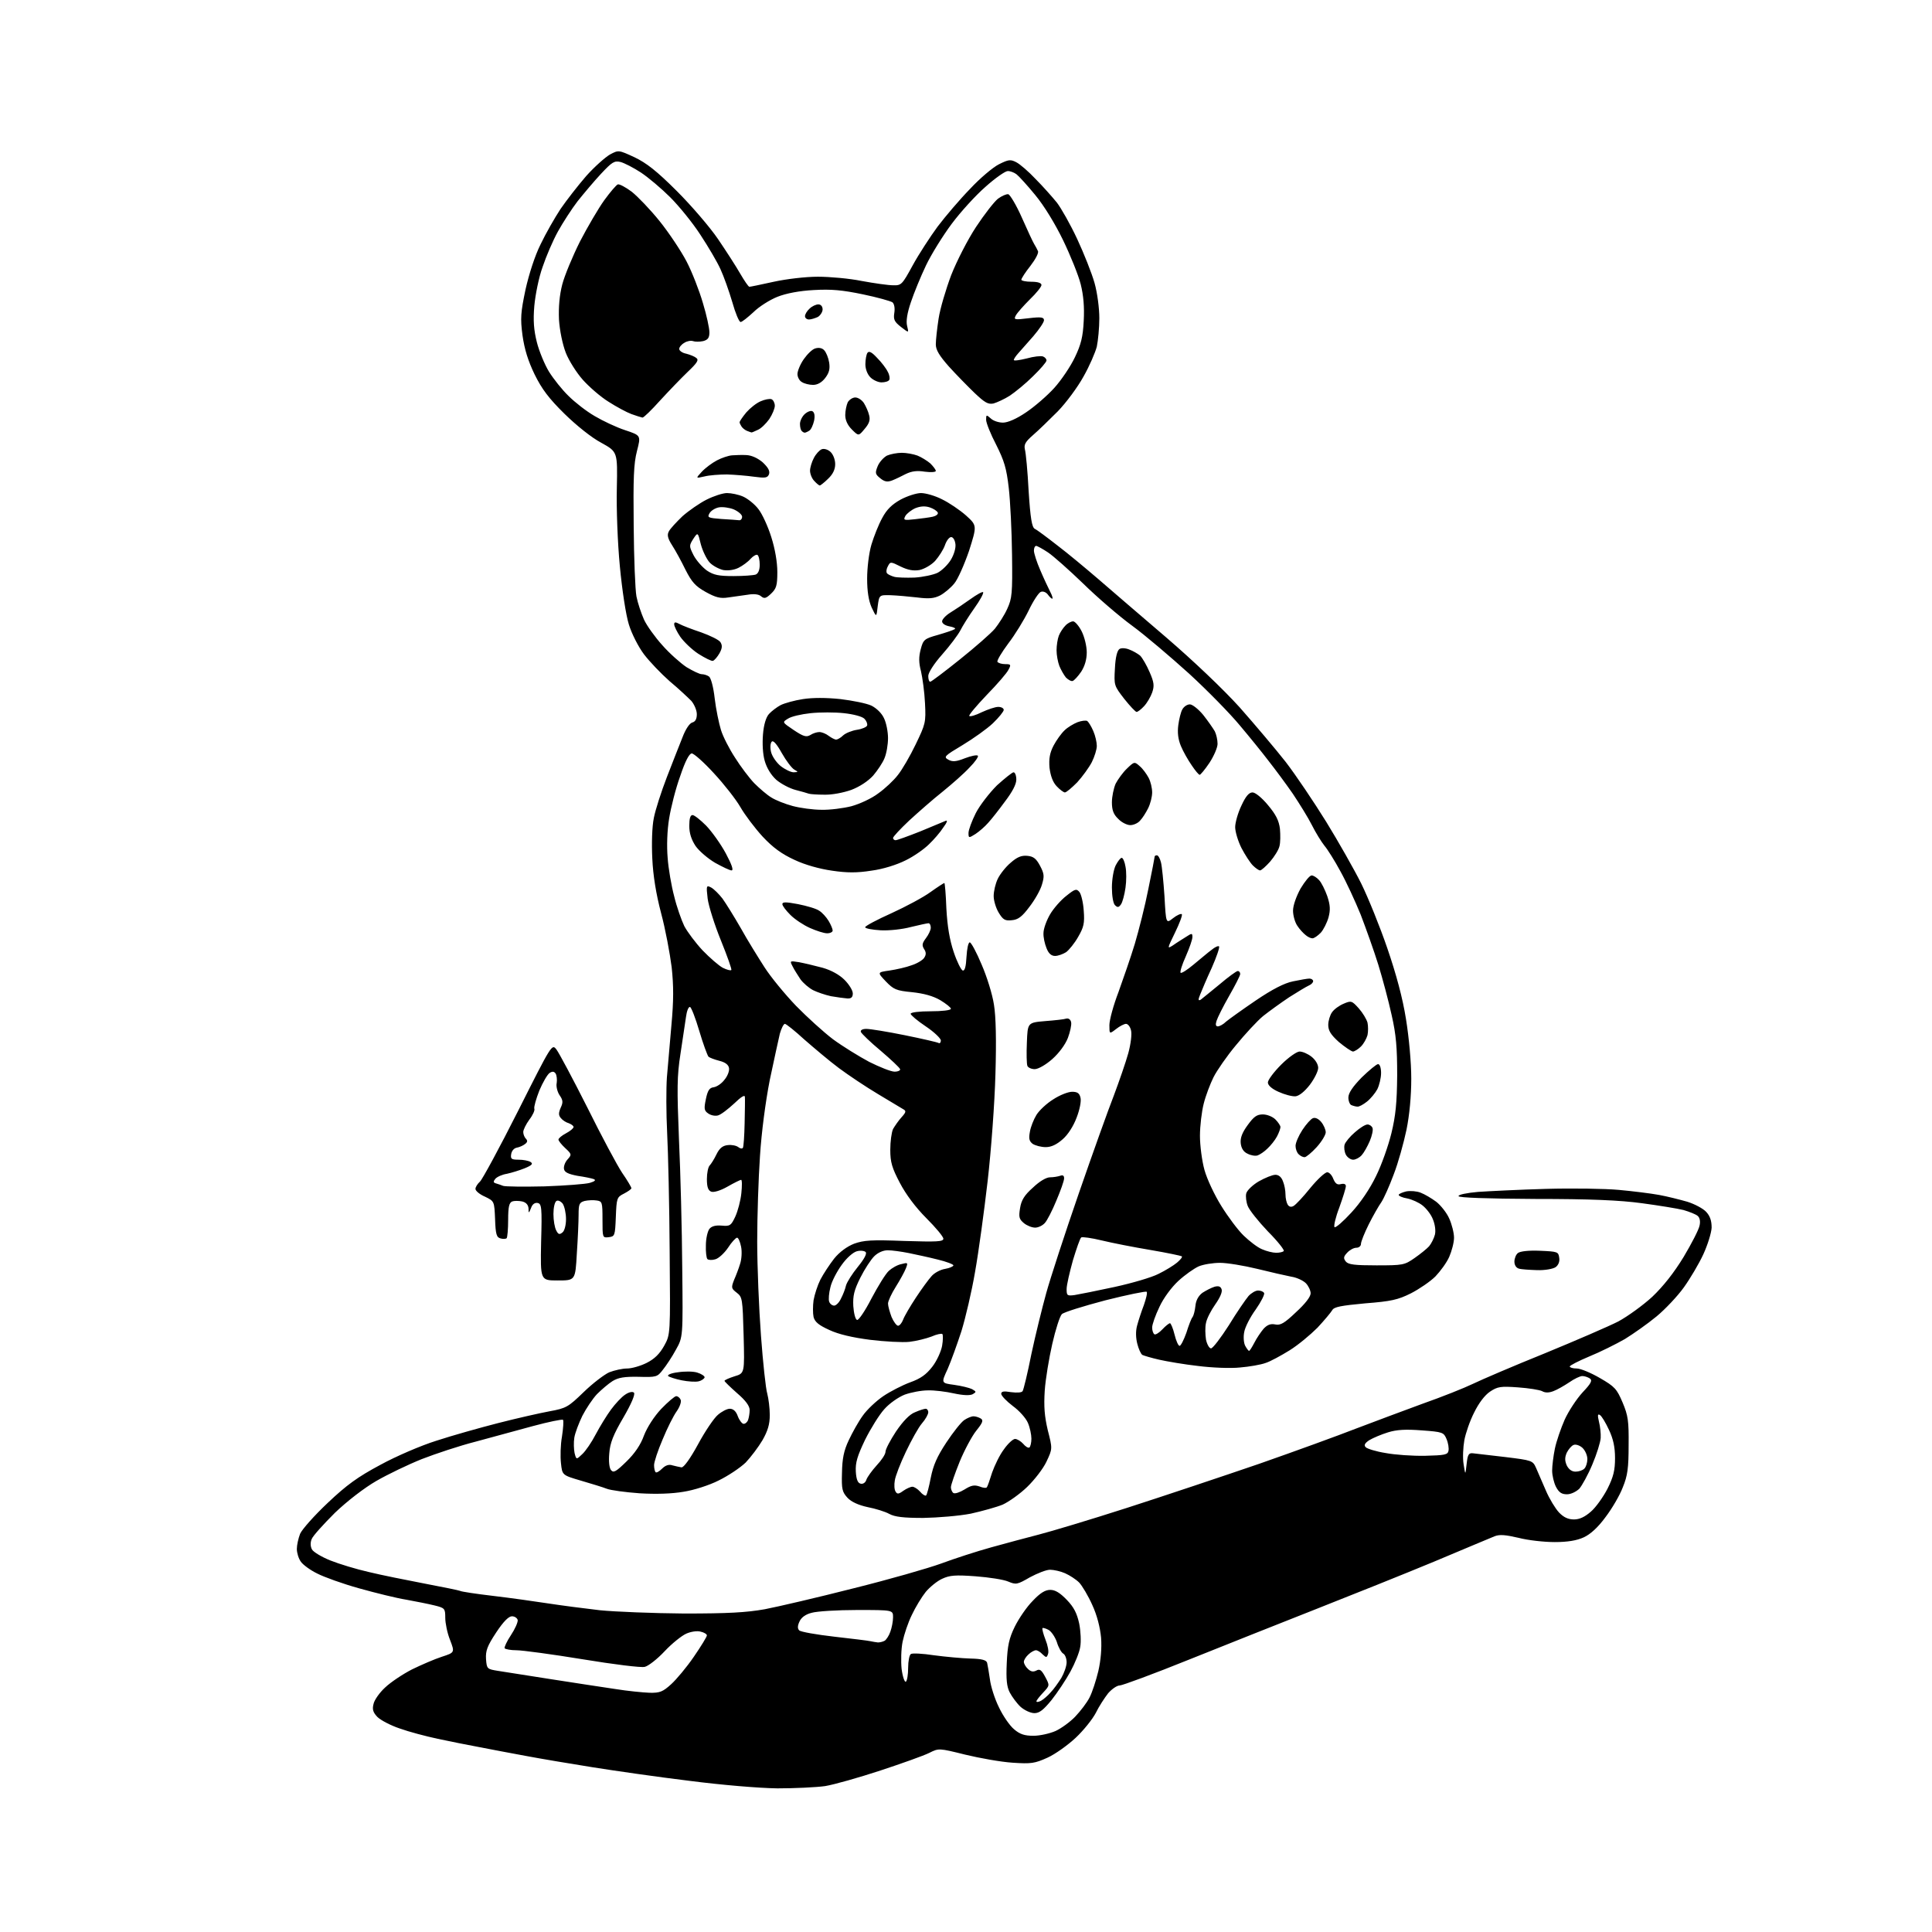 <?xml version="1.0" encoding="UTF-8" standalone="no"?>
<svg 
  version="1.1" 
  xmlns="http://www.w3.org/2000/svg" 
  xmlns:xlink="http://www.w3.org/1999/xlink" 
  xmlns:svg="http://www.w3.org/2000/svg"
  xmlns:rdf="http://www.w3.org/1999/02/22-rdf-syntax-ns#"
  xmlns:cc="http://creativecommons.org/ns#"
  xmlns:dc="http://purl.org/dc/elements/1.1/"
  viewBox="0 0 768 768"
  width="768"
  height="768"
>
<style>svg {background-color: white; }</style>"
<path stroke="none" fill="black" fill-rule="evenodd" d="M309.0,710.9C301.7,710.8 287.2,709.6 274.0,707.9C261.6,706.4 244.3,703.9 235.5,702.5C226.7,701.1 214.8,699.1 209.0,698.0C203.2,696.9 194.9,695.4 190.5,694.5C186.1,693.7 178.7,692.2 174.0,691.2C169.3,690.2 162.5,688.4 158.9,687.1C155.3,685.9 151.3,683.8 150.0,682.5C148.3,680.7 147.9,679.5 148.5,677.3C148.8,675.8 150.9,672.8 153.1,670.8C155.3,668.7 160.1,665.5 163.8,663.6C167.5,661.8 172.8,659.5 175.6,658.6C180.8,656.9 180.8,656.9 178.9,651.9C177.8,649.2 177.0,645.2 177.0,643.1C177.0,639.4 176.8,639.2 172.8,638.2C170.4,637.6 165.3,636.6 161.5,635.9C157.7,635.3 149.2,633.2 142.8,631.4C136.3,629.6 128.8,626.9 126.1,625.5C123.4,624.2 120.4,622.0 119.6,620.8C118.7,619.6 118.0,617.3 118.0,615.7C118.0,614.2 118.6,611.5 119.3,609.7C120.1,607.9 125.0,602.4 130.3,597.4C137.8,590.3 142.2,587.1 151.2,582.3C157.4,578.9 167.4,574.6 173.5,572.7C179.6,570.7 190.6,567.6 198.0,565.7C205.4,563.8 214.7,561.7 218.5,561.0C225.1,559.8 225.9,559.3 232.0,553.4C235.6,549.9 240.2,546.4 242.2,545.5C244.3,544.7 247.4,544.0 249.3,544.0C251.1,544.0 254.6,543.0 257.0,541.8C260.2,540.2 262.2,538.2 264.0,535.0C266.5,530.5 266.5,530.5 266.2,497.5C266.1,479.4 265.6,458.1 265.2,450.3C264.8,442.5 264.8,432.6 265.1,428.3C265.5,424.0 266.3,414.6 266.9,407.5C267.8,397.7 267.8,392.0 267.0,384.5C266.3,379.0 264.5,369.3 262.8,363.0C260.8,355.4 259.6,348.0 259.3,341.3C259.0,335.3 259.2,328.6 259.9,325.2C260.5,322.0 262.9,314.6 265.1,308.9C267.3,303.2 270.1,296.1 271.3,293.1C272.5,289.9 274.1,287.5 275.2,287.2C276.4,286.9 277.0,285.8 277.0,283.9C277.0,282.4 276.0,280.0 274.8,278.6C273.5,277.3 269.7,273.7 266.2,270.8C262.8,267.8 258.2,263.0 256.0,260.1C253.8,257.2 251.1,251.9 250.0,248.3C248.8,244.5 247.3,234.6 246.4,225.1C245.5,215.7 245.0,202.2 245.2,194.0C245.5,179.6 245.5,179.6 239.0,176.0C235.2,174.0 229.2,169.2 224.4,164.5C218.2,158.4 215.4,154.7 212.5,148.8C209.9,143.4 208.5,138.9 207.7,133.3C206.8,126.5 207.0,124.2 208.9,115.1C210.3,108.9 212.6,101.7 214.9,97.1C216.9,92.9 220.5,86.6 222.8,83.1C225.2,79.6 229.8,73.7 233.0,70.0C236.3,66.3 240.6,62.5 242.5,61.4C245.9,59.6 245.9,59.6 252.2,62.5C257.0,64.8 261.1,68.0 269.1,76.0C274.9,81.8 282.2,90.3 285.4,95.0C288.6,99.7 292.6,105.9 294.2,108.7C295.9,111.6 297.5,114.0 297.9,114.0C298.3,114.0 302.6,113.1 307.6,112.0C312.6,110.9 320.3,110.0 325.1,110.0C329.9,110.0 337.7,110.7 342.6,111.7C347.5,112.6 353.1,113.4 355.0,113.4C358.3,113.5 358.6,113.2 362.8,105.5C365.2,101.1 369.7,94.2 372.7,90.1C375.8,86.0 381.6,79.2 385.6,75.1C389.5,70.9 394.7,66.5 397.1,65.3C400.9,63.4 401.7,63.3 404.0,64.5C405.4,65.2 408.9,68.2 411.7,71.2C414.6,74.1 418.3,78.3 420.1,80.5C421.8,82.7 425.5,89.2 428.2,95.0C430.9,100.8 434.0,108.6 435.1,112.5C436.2,116.4 437.0,122.5 437.0,126.5C437.0,130.3 436.5,135.4 436.0,137.8C435.4,140.1 433.1,145.5 430.7,149.7C428.4,153.9 423.8,160.1 420.5,163.5C417.2,166.8 412.8,171.1 410.7,172.9C407.6,175.6 407.0,176.7 407.4,178.6C407.8,180.0 408.5,187.4 408.9,195.2C409.6,206.1 410.2,209.5 411.3,210.2C412.2,210.6 416.2,213.6 420.3,216.8C424.4,219.9 431.7,226.0 436.6,230.2C441.5,234.4 453.6,244.9 463.6,253.4C474.3,262.6 486.2,273.9 492.8,281.2C498.8,288.0 507.1,297.8 511.1,302.9C515.1,308.1 522.3,318.8 527.2,326.7C532.0,334.5 538.3,345.6 541.1,351.2C543.9,356.9 548.6,368.5 551.5,377.0C555.0,387.2 557.6,396.8 558.9,405.1C560.1,412.5 561.0,422.3 561.0,428.8C561.0,435.7 560.3,443.2 559.1,449.1C558.0,454.3 555.8,462.3 554.0,466.9C552.3,471.5 550.1,476.4 549.1,477.9C548.1,479.3 545.8,483.3 544.1,486.7C542.4,490.1 541.0,493.6 541.0,494.5C541.0,495.3 540.2,496.0 539.2,496.0C538.1,496.0 536.5,496.9 535.5,498.0C534.0,499.6 534.0,500.2 535.0,501.5C536.0,502.7 538.6,503.0 547.2,503.0C557.6,503.0 558.3,502.9 562.3,500.1C564.6,498.5 567.2,496.4 568.1,495.4C569.0,494.3 570.0,492.3 570.4,490.8C570.8,489.2 570.4,486.6 569.6,484.7C568.9,482.8 567.0,480.4 565.5,479.2C564.0,478.0 561.3,476.8 559.4,476.4C557.5,476.1 556.0,475.4 556.0,475.0C556.0,474.6 557.4,474.0 559.0,473.6C560.7,473.3 563.2,473.5 564.7,474.1C566.3,474.7 569.0,476.3 570.9,477.7C572.7,479.1 575.1,482.1 576.1,484.4C577.1,486.6 578.0,490.1 578.0,492.0C578.0,493.9 577.1,497.3 576.1,499.6C575.1,501.9 572.6,505.3 570.6,507.4C568.6,509.4 564.2,512.4 560.9,514.1C555.7,516.7 553.0,517.3 542.7,518.1C533.1,519.0 530.3,519.5 529.6,520.8C529.0,521.8 526.4,524.9 523.7,527.8C520.9,530.6 516.0,534.7 512.6,536.8C509.2,538.9 505.0,541.2 503.1,541.8C501.2,542.5 496.6,543.3 492.9,543.6C489.2,544.0 481.8,543.7 476.3,543.0C470.9,542.4 463.9,541.2 460.8,540.5C457.7,539.8 454.7,538.9 454.1,538.6C453.5,538.2 452.6,536.2 452.1,534.2C451.5,531.9 451.4,529.2 452.0,527.0C452.5,525.1 453.7,521.4 454.7,518.8C455.6,516.2 456.2,513.8 455.8,513.5C455.5,513.2 448.1,514.7 439.4,516.9C430.7,519.2 422.9,521.6 422.1,522.4C421.3,523.2 419.6,528.5 418.3,534.2C417.0,539.9 415.6,548.3 415.3,552.8C414.9,559.2 415.2,562.9 416.5,568.5C418.4,575.9 418.4,575.9 416.0,581.0C414.7,583.8 411.2,588.3 408.3,591.1C405.4,593.9 401.0,597.0 398.6,598.1C396.2,599.1 390.4,600.7 385.9,601.7C381.3,602.6 372.8,603.3 367.0,603.4C359.2,603.4 355.7,603.0 353.5,601.8C351.9,600.9 348.0,599.7 344.9,599.1C341.2,598.3 338.4,597.0 336.9,595.4C334.8,593.1 334.5,592.0 334.7,585.5C334.8,579.9 335.4,576.7 337.4,572.5C338.8,569.5 341.3,565.0 343.0,562.7C344.6,560.4 348.3,556.9 351.1,555.0C353.9,553.1 358.8,550.6 361.8,549.5C366.0,548.0 368.2,546.4 370.6,543.3C372.4,541.0 374.1,537.2 374.5,535.0C374.9,532.7 374.9,530.6 374.6,530.3C374.3,530.0 372.3,530.4 370.3,531.3C368.2,532.1 364.2,533.1 361.5,533.4C358.8,533.7 351.7,533.3 345.9,532.6C338.9,531.7 333.3,530.4 329.7,528.7C325.5,526.8 323.9,525.5 323.4,523.5C323.1,522.1 323.1,519.1 323.4,516.9C323.8,514.6 325.0,510.9 326.1,508.7C327.3,506.4 329.8,502.6 331.6,500.3C333.7,497.7 336.7,495.5 339.5,494.4C343.4,493.0 346.4,492.8 359.5,493.3C372.4,493.7 375.0,493.6 375.0,492.4C375.0,491.6 372.0,488.0 368.2,484.2C364.0,480.0 360.1,474.8 357.7,470.2C354.6,464.3 353.9,462.0 353.9,457.1C353.9,453.8 354.4,450.1 355.0,448.8C355.7,447.6 357.2,445.4 358.4,444.1C360.2,442.1 360.3,441.6 359.0,440.9C358.2,440.4 353.7,437.7 349.0,434.9C344.3,432.1 337.4,427.5 333.5,424.6C329.6,421.7 323.5,416.5 319.7,413.2C316.0,409.8 312.5,407.0 312.0,407.0C311.5,407.0 310.6,408.8 310.0,410.9C309.5,413.0 307.7,421.3 306.0,429.3C304.3,438.0 302.7,450.1 302.1,459.6C301.5,468.3 301.0,483.6 301.0,493.5C301.0,503.4 301.7,520.3 302.5,531.0C303.3,541.7 304.4,552.1 305.0,554.0C305.5,555.9 306.0,559.7 306.0,562.5C306.0,566.2 305.2,568.8 303.1,572.5C301.5,575.2 298.5,579.2 296.4,581.4C294.2,583.5 289.4,586.7 285.7,588.5C282.0,590.4 275.7,592.4 271.7,593.0C267.1,593.8 260.8,594.0 254.2,593.6C248.6,593.2 242.7,592.4 241.2,591.8C239.7,591.2 235.1,589.8 231.0,588.6C223.5,586.4 223.5,586.4 223.0,581.7C222.7,579.1 222.8,574.3 223.4,571.0C223.9,567.7 224.1,564.8 223.8,564.4C223.5,564.1 218.1,565.2 211.8,566.9C205.6,568.6 195.3,571.4 189.0,573.1C182.7,574.7 173.1,577.9 167.7,580.0C162.2,582.2 154.1,586.1 149.6,588.7C144.9,591.4 138.0,596.7 133.1,601.4C128.6,605.9 124.4,610.5 123.9,611.8C123.3,613.2 123.4,614.8 124.0,615.9C124.5,616.9 127.8,618.9 131.3,620.3C134.8,621.7 141.7,623.8 146.6,624.9C151.5,626.1 161.5,628.1 168.8,629.5C176.2,630.9 182.5,632.2 182.9,632.4C183.3,632.7 189.3,633.6 196.1,634.4C202.9,635.2 212.8,636.6 218.0,637.4C223.2,638.2 232.4,639.4 238.5,640.1C244.6,640.7 259.6,641.3 272.0,641.4C289.5,641.4 296.6,641.0 304.0,639.7C309.2,638.7 325.1,635.0 339.2,631.4C353.3,627.9 369.0,623.4 374.2,621.5C379.3,619.6 388.2,616.7 394.0,615.1C399.8,613.5 408.3,611.2 413.0,610.0C417.7,608.8 433.4,604.1 448.0,599.4C462.6,594.7 486.2,586.8 500.5,581.9C514.8,576.9 532.1,570.6 539.0,567.9C545.9,565.3 557.8,560.8 565.5,558.0C573.2,555.3 582.2,551.7 585.5,550.1C588.8,548.5 601.6,543.0 614.0,538.0C626.4,532.9 639.6,527.2 643.3,525.3C647.0,523.3 653.1,518.9 656.8,515.5C661.2,511.3 665.4,506.0 669.3,499.6C672.4,494.4 675.3,488.8 675.6,487.2C676.0,485.5 675.7,484.0 674.8,483.3C674.1,482.7 671.6,481.7 669.2,481.0C666.8,480.4 659.4,479.2 652.7,478.3C643.9,477.1 632.2,476.6 610.3,476.6C591.0,476.5 579.9,476.1 579.8,475.5C579.6,474.9 583.0,474.2 587.5,473.8C591.9,473.5 604.0,472.9 614.5,472.6C625.0,472.3 638.0,472.5 643.5,473.0C649.0,473.5 656.2,474.4 659.5,475.0C662.8,475.6 667.9,476.9 670.7,477.7C673.6,478.6 677.0,480.4 678.2,481.7C679.8,483.4 680.4,485.3 680.4,488.0C680.3,490.1 678.8,494.9 677.1,498.6C675.4,502.3 671.9,508.2 669.4,511.7C666.9,515.2 662.0,520.4 658.5,523.3C655.0,526.2 649.3,530.2 645.9,532.3C642.4,534.3 636.0,537.5 631.8,539.2C627.5,541.0 624.0,542.8 624.0,543.2C624.0,543.6 625.2,544.0 626.8,544.0C628.3,544.0 632.4,545.7 636.0,547.8C641.9,551.2 642.7,552.1 645.0,557.5C647.2,562.7 647.5,564.9 647.4,574.5C647.4,583.5 647.0,586.6 645.1,591.2C643.9,594.4 640.8,599.7 638.2,603.1C635.2,607.2 632.2,609.9 629.6,611.1C626.8,612.4 623.1,613.0 618.0,613.0C613.9,613.0 607.4,612.3 603.6,611.3C598.4,610.1 596.1,609.9 594.1,610.7C592.7,611.3 581.8,615.8 570.0,620.8C558.2,625.7 537.2,634.1 523.5,639.5C509.8,644.9 486.9,654.0 472.7,659.7C458.6,665.4 446.1,670.0 445.1,670.0C444.0,670.0 442.0,671.4 440.5,673.1C439.1,674.9 436.8,678.4 435.6,680.9C434.3,683.4 430.7,687.9 427.6,690.8C424.5,693.7 419.5,697.3 416.4,698.7C411.3,701.0 409.9,701.2 402.5,700.7C397.9,700.4 389.5,698.9 383.7,697.5C373.2,694.9 373.2,694.9 369.4,696.8C367.2,697.9 358.5,701.0 350.0,703.8C341.5,706.6 331.6,709.4 328.0,710.0C324.4,710.5 315.9,710.9 309.0,710.9zM410.8,690.0C413.4,690.0 417.3,689.1 419.6,688.1C421.8,687.1 425.4,684.5 427.4,682.4C429.5,680.2 432.1,676.8 433.1,674.8C434.2,672.7 435.7,668.0 436.6,664.3C437.6,659.9 438.0,655.2 437.7,651.0C437.3,646.9 436.1,642.1 434.2,638.0C432.6,634.4 430.2,630.4 429.0,629.1C427.7,627.8 425.2,626.2 423.4,625.4C421.6,624.6 418.9,624.0 417.4,624.0C415.9,624.0 412.4,625.4 409.4,627.0C404.4,629.9 403.9,630.0 400.8,628.7C399.0,627.9 393.1,627.0 387.8,626.6C379.7,626.0 377.5,626.2 374.5,627.6C372.5,628.5 369.6,630.9 368.0,632.8C366.4,634.8 363.9,638.9 362.5,641.9C361.0,644.9 359.4,649.7 358.8,652.6C358.2,655.5 358.1,660.4 358.4,663.4C358.8,666.5 359.6,668.8 360.1,668.5C360.6,668.1 361.0,665.7 361.0,663.0C361.0,660.3 361.5,657.8 362.1,657.5C362.6,657.1 366.8,657.3 371.3,658.0C375.8,658.6 382.3,659.2 385.8,659.3C390.3,659.4 392.1,659.9 392.4,661.0C392.6,661.8 393.1,664.8 393.5,667.5C393.8,670.2 395.4,675.3 397.1,678.7C398.7,682.1 401.4,686.0 403.1,687.4C405.4,689.4 407.3,690.0 410.8,690.0zM411.2,681.0C409.7,681.0 407.3,679.9 405.7,678.5C404.2,677.1 402.3,674.5 401.4,672.8C400.2,670.5 399.9,667.6 400.2,661.1C400.5,654.2 401.1,651.3 403.4,646.6C405.0,643.4 408.1,638.8 410.5,636.4C413.5,633.2 415.5,632.0 417.5,632.0C419.5,632.0 421.4,633.2 424.1,636.0C426.9,638.9 428.1,641.3 429.0,645.4C429.6,648.4 429.8,652.6 429.4,654.7C429.1,656.8 427.3,661.2 425.5,664.5C423.7,667.8 420.3,672.9 418.0,675.8C414.8,679.7 413.2,681.0 411.2,681.0zM413.8,676.1C414.7,675.6 416.5,674.1 417.6,672.8C418.8,671.6 420.7,668.9 421.9,667.0C423.0,665.1 424.0,662.3 424.0,660.8C424.0,659.3 423.4,657.7 422.6,657.3C421.9,656.9 420.7,654.8 420.1,652.7C419.4,650.7 417.9,648.5 416.8,647.9C415.7,647.3 414.6,647.0 414.4,647.2C414.2,647.5 414.7,649.5 415.6,651.8C416.5,654.0 417.0,656.6 416.6,657.5C416.1,659.0 415.9,659.0 414.4,657.6C413.6,656.7 412.4,656.0 411.8,656.0C411.2,656.0 409.8,656.7 408.8,657.7C407.8,658.6 407.0,659.9 407.0,660.6C407.0,661.3 407.7,662.6 408.6,663.4C409.7,664.5 410.7,664.7 411.9,664.1C413.3,663.3 414.0,663.8 415.5,666.6C417.3,670.0 417.3,670.0 414.7,672.8C413.2,674.4 412.0,675.9 412.0,676.3C412.0,676.7 412.8,676.6 413.8,676.1zM258.2,672.9C262.3,673.0 263.5,672.5 266.8,669.5C268.9,667.6 273.0,662.7 275.8,658.6C278.7,654.4 281.0,650.6 281.0,650.1C281.0,649.6 279.9,648.9 278.5,648.6C277.1,648.2 274.6,648.6 272.8,649.4C271.0,650.2 267.1,653.3 264.2,656.4C261.3,659.5 257.7,662.3 256.3,662.6C255.0,663.0 243.8,661.6 231.7,659.6C219.5,657.6 207.6,656.0 205.3,656.0C203.0,656.0 200.9,655.6 200.6,655.2C200.4,654.8 201.5,652.4 203.1,650.0C204.7,647.6 205.9,644.9 205.8,644.0C205.6,643.2 204.6,642.5 203.5,642.5C202.2,642.5 200.1,644.6 197.2,649.0C193.7,654.3 193.0,656.2 193.2,659.5C193.5,663.4 193.6,663.5 198.0,664.2C200.5,664.6 209.9,666.1 219.0,667.5C228.1,668.9 239.6,670.7 244.5,671.4C249.4,672.2 255.6,672.8 258.2,672.9zM349.0,652.9C349.8,652.9 351.0,652.6 351.7,652.2C352.3,651.8 353.4,650.2 353.9,648.7C354.5,647.1 355.0,644.5 355.0,642.9C355.0,640.0 355.0,640.0 340.8,640.0C332.9,640.0 324.8,640.5 322.7,641.1C320.2,641.7 318.5,643.0 317.8,644.6C317.0,646.3 317.0,647.4 317.7,648.1C318.3,648.7 324.6,649.8 331.6,650.6C338.7,651.4 345.2,652.2 346.0,652.4C346.8,652.6 348.2,652.8 349.0,652.9zM625.7,604.0C627.9,604.0 630.0,603.0 632.4,600.9C634.3,599.3 637.3,595.1 639.0,591.8C641.4,587.0 642.0,584.4 642.0,579.6C642.0,575.3 641.3,572.0 639.6,568.4C638.3,565.6 636.7,562.9 636.0,562.5C635.1,561.9 635.0,562.6 635.6,565.1C636.1,567.0 636.4,569.9 636.3,571.6C636.2,573.3 634.7,578.1 633.0,582.1C631.3,586.2 628.9,590.5 627.8,591.8C626.5,593.0 624.5,594.0 622.9,594.0C620.8,594.0 619.7,593.3 618.5,591.0C617.7,589.4 617.0,586.5 617.0,584.6C617.0,582.7 617.5,578.7 618.1,575.8C618.7,572.9 620.5,567.7 622.0,564.3C623.5,561.0 626.7,556.1 629.1,553.5C632.6,549.8 633.1,548.7 631.9,547.9C631.1,547.4 629.8,547.0 629.0,547.0C628.1,547.0 625.8,548.1 623.8,549.5C621.7,550.9 618.9,552.5 617.5,553.0C615.7,553.7 614.2,553.7 613.0,553.0C612.0,552.5 607.7,551.8 603.4,551.5C596.5,551.0 595.3,551.2 592.3,553.2C590.2,554.6 587.8,557.8 586.0,561.5C584.3,564.8 582.6,569.8 582.1,572.5C581.6,575.3 581.4,579.6 581.8,582.0C582.5,586.5 582.5,586.5 583.0,582.0C583.4,578.3 583.8,577.5 585.5,577.7C586.6,577.8 592.4,578.5 598.4,579.2C609.0,580.5 609.3,580.6 610.6,583.5C611.3,585.2 613.1,589.2 614.5,592.5C615.9,595.8 618.3,599.7 619.7,601.2C621.6,603.2 623.4,604.0 625.7,604.0zM368.1,594.5C368.5,594.2 369.3,591.0 370.0,587.4C371.0,582.4 372.5,579.0 376.2,573.4C378.9,569.3 382.1,565.3 383.3,564.5C384.5,563.7 386.1,563.0 387.0,563.0C387.8,563.0 389.1,563.4 389.9,563.9C391.0,564.6 390.6,565.6 388.1,568.7C386.4,570.8 383.4,576.4 381.5,581.0C379.6,585.7 378.0,590.3 378.0,591.2C378.0,592.1 378.5,593.2 379.0,593.5C379.6,593.9 381.6,593.2 383.4,592.1C386.1,590.4 387.3,590.2 389.4,590.9C390.8,591.5 392.1,591.6 392.3,591.2C392.6,590.8 393.5,588.2 394.4,585.3C395.4,582.5 397.4,578.3 399.1,576.1C400.7,573.8 402.7,572.0 403.5,572.0C404.3,572.0 405.8,572.9 406.7,573.9C407.6,575.0 408.7,575.7 409.2,575.4C409.6,575.1 410.0,573.5 410.0,571.9C410.0,570.3 409.4,567.4 408.6,565.6C407.8,563.7 405.1,560.7 402.6,558.9C400.1,557.0 398.1,554.9 398.0,554.1C398.0,553.1 398.9,552.9 401.9,553.4C404.3,553.7 406.1,553.6 406.5,553.0C406.9,552.4 408.5,545.8 410.0,538.2C411.6,530.7 414.3,519.8 415.9,514.0C417.5,508.2 423.3,490.4 428.8,474.5C434.3,458.6 440.6,441.0 442.8,435.4C444.9,429.8 447.5,422.3 448.5,418.7C449.5,415.1 450.0,411.0 449.6,409.6C449.3,408.2 448.4,407.0 447.6,407.0C446.9,407.0 445.1,407.9 443.6,409.1C441.0,411.1 441.0,411.1 441.0,407.5C441.0,405.5 442.6,399.6 444.6,394.4C446.5,389.1 449.5,380.5 451.1,375.2C452.7,369.8 455.2,360.0 456.5,353.3C457.9,346.5 459.0,340.8 459.0,340.5C459.0,340.2 459.4,340.0 459.9,340.0C460.4,340.0 461.1,341.2 461.5,342.8C461.9,344.3 462.5,350.4 462.9,356.3C463.5,367.2 463.5,367.2 466.3,365.0C467.8,363.8 469.4,363.1 469.8,363.4C470.1,363.8 468.9,367.0 467.1,370.7C463.9,377.3 463.9,377.3 466.4,375.7C467.8,374.7 470.1,373.3 471.5,372.4C473.8,370.9 474.0,370.9 474.0,372.5C474.0,373.5 472.8,376.9 471.4,380.1C469.9,383.4 469.0,386.3 469.3,386.7C469.7,387.0 472.0,385.5 474.5,383.4C477.1,381.3 480.2,378.6 481.6,377.6C482.9,376.5 484.2,375.9 484.6,376.2C484.9,376.6 483.6,380.4 481.7,384.7C479.7,389.0 477.7,393.8 477.1,395.3C476.2,397.5 476.3,397.9 477.3,397.4C477.9,396.9 481.3,394.2 484.8,391.3C488.2,388.4 491.5,386.0 492.0,386.0C492.6,386.0 493.0,386.5 493.0,387.2C493.0,387.8 491.0,391.7 488.6,395.9C486.2,400.1 484.0,404.5 483.6,405.8C483.1,407.3 483.3,408.0 484.1,408.0C484.8,408.0 486.3,407.2 487.4,406.1C488.6,405.1 493.9,401.3 499.2,397.7C505.7,393.3 510.5,390.8 514.0,390.1C516.8,389.5 519.8,389.0 520.5,389.0C521.3,389.0 522.0,389.5 522.0,390.0C522.0,390.6 521.2,391.4 520.2,391.8C519.3,392.2 515.8,394.3 512.5,396.4C509.2,398.6 504.5,402.0 502.1,403.9C499.7,405.9 494.9,411.1 491.3,415.5C487.7,419.8 483.7,425.6 482.4,428.2C481.1,430.8 479.3,435.5 478.5,438.7C477.7,441.8 477.0,447.6 477.0,451.5C477.0,455.4 477.8,461.5 478.8,465.1C479.8,468.7 482.8,475.1 485.5,479.4C488.1,483.6 492.1,489.0 494.4,491.2C496.7,493.4 499.9,495.9 501.7,496.6C503.5,497.4 506.0,498.0 507.3,498.0C508.6,498.0 510.0,497.7 510.3,497.3C510.7,497.0 507.9,493.4 504.0,489.5C500.2,485.5 496.6,481.0 496.0,479.4C495.4,477.9 495.1,475.6 495.4,474.4C495.7,473.2 498.0,471.0 500.4,469.6C502.9,468.2 505.8,467.0 507.0,467.0C508.3,467.0 509.4,467.9 510.0,469.6C510.6,471.0 511.0,473.3 511.0,474.8C511.0,476.3 511.4,478.1 511.9,478.9C512.5,479.8 513.3,479.9 514.2,479.4C515.1,478.9 518.1,475.7 520.9,472.2C523.7,468.8 526.7,466.0 527.6,466.0C528.4,466.0 529.5,467.2 530.0,468.6C530.8,470.5 531.6,471.1 533.0,470.7C534.3,470.4 535.0,470.7 535.0,471.5C535.0,472.3 533.8,476.1 532.4,480.0C530.9,483.9 530.1,487.4 530.5,487.8C530.9,488.2 533.9,485.6 537.2,482.0C540.9,478.0 544.6,472.5 547.0,467.5C549.2,463.1 551.9,455.4 553.1,450.5C554.8,443.5 555.3,438.4 555.4,427.5C555.4,416.5 555.0,411.4 553.2,403.5C552.0,398.0 549.6,389.0 547.9,383.5C546.2,378.0 543.0,369.1 540.9,363.6C538.7,358.2 535.1,350.4 532.8,346.3C530.6,342.2 527.7,337.6 526.5,336.2C525.3,334.7 523.0,331.0 521.5,328.0C520.0,325.0 516.5,319.4 513.9,315.5C511.2,311.6 506.9,305.8 504.3,302.5C501.8,299.2 496.6,292.8 492.8,288.3C489.0,283.7 480.0,274.5 472.7,267.8C465.4,261.2 455.2,252.5 450.0,248.7C444.8,244.9 436.0,237.3 430.5,231.9C425.0,226.6 418.7,221.0 416.6,219.6C414.5,218.2 412.3,217.0 411.9,217.0C411.4,217.0 411.0,217.8 411.0,218.9C411.0,219.9 412.1,223.4 413.5,226.6C414.9,229.9 416.7,233.7 417.5,235.3C418.3,236.8 418.6,238.0 418.3,238.0C418.0,238.0 417.2,237.3 416.5,236.3C415.8,235.4 414.6,234.9 413.7,235.3C412.9,235.6 410.7,238.9 408.9,242.7C407.1,246.4 403.5,252.3 400.8,255.8C398.2,259.3 396.2,262.6 396.5,263.1C396.9,263.6 398.2,264.0 399.6,264.0C401.8,264.0 402.0,264.2 400.9,266.2C400.3,267.5 396.4,272.0 392.2,276.3C388.1,280.6 385.0,284.3 385.3,284.6C385.6,285.0 387.9,284.3 390.3,283.1C392.7,282.0 395.6,281.0 396.8,281.0C398.0,281.0 399.0,281.5 399.0,282.2C399.0,282.8 397.1,285.2 394.7,287.5C392.4,289.7 386.9,293.6 382.6,296.2C375.4,300.5 375.0,300.9 377.0,302.0C378.6,302.9 380.1,302.8 383.6,301.4C386.0,300.5 388.3,300.0 388.7,300.4C389.1,300.7 387.6,302.9 385.4,305.1C383.3,307.4 378.4,311.7 374.7,314.7C370.9,317.7 365.0,322.9 361.4,326.2C357.9,329.5 355.0,332.6 355.0,333.1C355.0,333.6 355.5,334.0 356.0,334.0C356.6,334.0 361.0,332.4 365.8,330.5C370.6,328.5 375.2,326.6 375.9,326.3C376.8,325.9 376.5,326.9 375.0,328.9C373.8,330.8 371.2,333.8 369.3,335.6C367.4,337.5 363.3,340.4 360.0,342.0C356.4,343.8 351.0,345.5 346.4,346.1C340.7,347.0 336.7,347.0 330.7,346.1C325.8,345.4 320.0,343.8 315.8,341.8C310.8,339.5 307.3,337.0 303.1,332.5C300.0,329.1 296.0,323.8 294.3,320.8C292.5,317.7 287.8,311.7 283.8,307.4C279.8,303.0 275.8,299.5 275.0,299.5C274.0,299.5 272.4,302.5 270.4,308.5C268.6,313.4 266.7,321.0 266.0,325.3C265.2,330.1 265.0,336.3 265.4,341.0C265.7,345.3 266.9,352.2 268.0,356.3C269.0,360.5 270.9,365.8 272.0,368.1C273.2,370.4 276.5,374.8 279.3,377.8C282.2,380.8 285.8,383.9 287.3,384.7C288.9,385.5 290.4,385.9 290.7,385.6C291.0,385.4 289.1,380.1 286.6,373.9C284.1,367.8 281.7,360.2 281.3,357.2C280.7,352.0 280.8,351.8 282.7,352.8C283.8,353.4 285.8,355.4 287.2,357.2C288.5,359.0 291.8,364.3 294.5,369.0C297.1,373.7 301.4,380.6 303.9,384.5C306.4,388.4 312.0,395.2 316.4,399.8C320.8,404.3 327.4,410.3 331.1,413.1C334.9,415.9 341.4,419.9 345.5,422.1C349.7,424.2 354.2,426.0 355.6,426.0C357.0,426.0 358.0,425.5 357.8,425.0C357.6,424.4 354.2,421.2 350.1,417.7C346.0,414.3 342.5,410.9 342.2,410.2C342.0,409.5 342.8,409.0 344.4,409.0C345.9,409.0 352.7,410.1 359.6,411.5C366.5,412.9 372.6,414.3 373.1,414.6C373.6,414.9 374.0,414.4 374.0,413.6C374.0,412.8 371.3,410.2 368.0,408.0C364.7,405.8 362.0,403.5 362.0,403.0C362.0,402.4 365.5,402.0 370.0,402.0C374.4,402.0 378.0,401.6 378.0,401.0C378.0,400.5 376.1,399.0 373.8,397.6C370.9,395.9 367.2,394.9 362.5,394.4C356.2,393.8 355.2,393.3 352.1,390.1C348.7,386.5 348.7,386.5 353.6,385.8C356.3,385.4 360.3,384.5 362.4,383.7C364.6,383.0 366.9,381.6 367.4,380.7C368.2,379.5 368.2,378.5 367.3,377.2C366.4,375.7 366.6,374.9 368.1,372.9C369.1,371.6 370.0,369.7 370.0,368.8C370.0,367.8 369.6,367.0 369.1,367.0C368.6,367.0 365.4,367.7 362.1,368.5C358.8,369.4 353.4,370.0 350.0,369.8C346.7,369.6 344.0,369.1 343.9,368.6C343.9,368.1 348.6,365.6 354.4,363.0C360.1,360.4 367.2,356.6 369.9,354.6C372.7,352.6 375.2,351.0 375.4,351.0C375.6,351.0 376.0,355.6 376.2,361.2C376.6,368.4 377.5,373.6 379.1,378.4C380.4,382.3 382.0,385.5 382.7,385.8C383.5,386.0 384.0,384.3 384.2,380.3C384.4,377.1 384.9,374.6 385.5,374.6C386.1,374.7 388.2,378.6 390.2,383.4C392.3,388.2 394.5,395.3 395.1,399.3C395.9,404.0 396.1,413.7 395.7,427.0C395.4,438.3 394.0,457.4 392.6,469.5C391.2,481.6 389.0,497.8 387.6,505.6C386.3,513.3 383.8,523.9 382.2,529.1C380.5,534.3 378.1,541.0 376.7,544.2C374.1,549.8 374.1,549.8 379.3,550.5C382.2,550.9 385.4,551.7 386.4,552.2C388.1,553.2 388.2,553.3 386.7,554.2C385.6,554.8 382.9,554.7 379.2,553.9C376.1,553.2 371.4,552.6 368.8,552.7C366.2,552.7 362.1,553.5 359.6,554.4C357.1,555.4 353.5,557.9 351.5,560.2C349.5,562.4 346.1,567.9 343.9,572.3C340.8,578.8 340.0,581.4 340.2,585.0C340.4,588.2 341.0,589.6 342.2,589.8C343.1,590.0 344.1,589.3 344.4,588.2C344.8,587.1 346.6,584.6 348.5,582.5C350.4,580.5 352.0,578.1 352.0,577.1C352.0,576.1 353.9,572.5 356.2,569.0C359.0,564.9 361.6,562.2 363.7,561.4C365.5,560.6 367.4,560.0 368.0,560.0C368.5,560.0 369.0,560.6 369.0,561.4C369.0,562.2 367.9,564.2 366.5,565.8C365.1,567.4 362.3,572.5 360.1,577.1C357.9,581.7 355.9,586.9 355.7,588.5C355.4,590.2 355.5,592.2 356.0,592.9C356.6,594.0 357.2,594.0 359.1,592.6C360.4,591.7 362.0,591.0 362.7,591.0C363.4,591.0 364.8,591.9 365.7,592.9C366.6,594.0 367.7,594.7 368.1,594.5zM249.0,581.0C252.3,577.8 254.7,574.3 256.0,570.6C257.3,567.3 260.0,563.1 262.8,560.1C265.5,557.3 268.2,555.0 268.8,555.0C269.5,555.0 270.3,555.7 270.6,556.5C270.9,557.3 270.2,559.3 269.0,561.0C267.7,562.8 265.2,567.8 263.4,572.2C261.5,576.6 260.0,581.2 260.0,582.4C260.0,583.7 260.3,584.9 260.6,585.2C260.9,585.6 262.1,584.9 263.2,583.8C264.5,582.5 265.9,582.0 267.3,582.5C268.5,582.8 270.2,583.2 270.9,583.3C271.8,583.4 274.4,579.8 277.5,574.1C280.3,568.9 283.9,563.6 285.4,562.4C286.9,561.1 289.0,560.0 290.1,560.0C291.5,560.0 292.6,561.0 293.3,563.0C293.9,564.6 295.0,566.0 295.6,566.0C296.3,566.0 297.1,565.3 297.4,564.4C297.7,563.5 298.0,561.8 298.0,560.5C298.0,558.9 296.4,556.7 293.0,553.8C290.3,551.4 288.0,549.2 288.0,548.9C288.0,548.6 289.8,547.8 292.0,547.1C296.0,545.9 296.0,545.9 295.6,530.8C295.2,516.3 295.1,515.6 292.9,513.9C290.7,512.2 290.6,511.9 291.8,508.8C292.6,507.0 293.7,504.1 294.2,502.4C294.8,500.6 295.0,497.6 294.6,495.6C294.2,493.6 293.5,492.0 293.0,492.0C292.5,492.0 290.8,493.8 289.4,496.0C287.9,498.2 285.6,500.3 284.3,500.6C283.0,501.0 281.6,500.9 281.2,500.5C280.8,500.1 280.5,497.6 280.6,495.0C280.6,492.3 281.3,489.4 282.0,488.5C282.9,487.4 284.5,487.0 286.9,487.2C290.2,487.5 290.6,487.2 292.3,483.6C293.3,481.4 294.4,477.3 294.7,474.3C295.0,471.4 295.0,469.0 294.6,469.0C294.3,469.0 291.8,470.2 289.2,471.7C286.4,473.3 283.7,474.1 282.7,473.7C281.5,473.2 281.0,471.9 281.0,468.7C281.0,466.3 281.5,463.9 282.1,463.3C282.6,462.8 283.9,460.8 284.8,458.9C286.0,456.4 287.3,455.4 289.3,455.2C290.9,455.0 292.7,455.4 293.5,456.0C294.2,456.6 295.0,456.7 295.3,456.3C295.6,455.9 295.9,451.4 296.0,446.5C296.1,441.6 296.2,436.8 296.1,436.0C296.0,435.1 294.5,436.1 291.8,438.7C289.4,440.9 286.6,443.1 285.4,443.4C284.3,443.7 282.6,443.4 281.5,442.6C279.9,441.5 279.8,440.7 280.6,436.9C281.3,433.5 282.0,432.4 283.7,432.2C285.0,432.0 286.9,430.7 288.0,429.2C289.2,427.8 290.0,425.7 289.8,424.6C289.6,423.3 288.4,422.3 286.0,421.7C284.1,421.2 282.1,420.5 281.6,420.0C281.2,419.5 279.5,415.0 278.0,409.9C276.5,404.8 274.8,400.4 274.3,400.3C273.7,400.1 273.0,401.9 272.7,404.2C272.3,406.6 271.4,413.2 270.5,418.9C269.1,427.8 269.1,432.8 269.9,452.9C270.5,465.9 271.1,488.9 271.2,504.0C271.5,531.5 271.5,531.5 268.7,536.5C267.2,539.3 264.8,542.9 263.5,544.5C261.3,547.4 260.9,547.5 253.8,547.3C248.2,547.2 245.8,547.6 243.5,549.0C241.9,550.0 239.1,552.4 237.3,554.2C235.6,556.0 233.0,559.9 231.5,562.8C230.1,565.7 228.6,569.6 228.3,571.5C228.0,573.4 228.1,576.1 228.4,577.6C229.1,580.3 229.1,580.3 231.5,578.0C232.8,576.8 235.2,573.3 236.8,570.2C238.5,567.0 241.2,562.6 242.9,560.3C244.6,558.0 247.1,555.3 248.5,554.4C250.1,553.3 251.5,553.1 252.0,553.6C252.6,554.2 251.0,558.0 247.8,563.5C243.8,570.3 242.5,573.6 242.2,577.7C241.9,580.9 242.2,583.6 242.9,584.4C243.9,585.6 244.9,585.0 249.0,581.0zM626.3,585.0C627.6,585.0 629.1,584.5 629.8,583.8C630.5,583.1 631.0,581.4 631.0,580.0C631.0,578.5 630.1,576.5 629.0,575.5C628.0,574.6 626.4,574.0 625.5,574.4C624.7,574.7 623.5,576.1 622.8,577.5C622.0,579.4 622.0,580.6 622.8,582.5C623.6,584.1 624.8,585.0 626.3,585.0zM566.5,578.7C574.3,578.5 575.5,578.3 575.8,576.7C576.0,575.7 575.7,573.6 575.0,572.0C573.9,569.4 573.5,569.2 565.2,568.6C558.8,568.1 555.2,568.3 551.7,569.4C549.1,570.2 545.8,571.6 544.3,572.5C542.5,573.7 542.1,574.5 542.9,575.3C543.5,575.9 547.0,577.0 550.8,577.6C554.5,578.3 561.5,578.8 566.5,578.7zM277.7,549.1C276.5,549.4 273.5,549.2 271.0,548.7C268.5,548.2 266.1,547.4 265.6,547.0C265.2,546.5 266.9,545.8 269.5,545.5C272.0,545.1 275.5,545.1 277.1,545.6C278.8,546.1 280.1,547.0 280.1,547.5C280.0,548.0 279.0,548.8 277.7,549.1zM496.5,537.0C496.8,537.0 497.7,535.5 498.6,533.8C499.5,532.0 501.2,529.5 502.3,528.2C503.8,526.6 505.1,526.1 507.0,526.5C509.0,526.9 510.6,526.0 515.2,521.6C518.8,518.3 521.0,515.5 521.0,514.1C521.0,513.0 520.1,511.1 519.1,510.1C518.0,509.0 515.4,507.8 513.3,507.5C511.2,507.1 505.1,505.7 499.8,504.4C494.5,503.1 487.8,502.0 485.0,502.0C482.2,502.0 478.4,502.6 476.5,503.4C474.7,504.2 471.0,506.8 468.4,509.2C465.7,511.7 462.5,516.0 460.9,519.5C459.3,522.8 458.0,526.5 458.0,527.7C458.0,528.9 458.4,530.1 458.9,530.4C459.3,530.7 460.8,529.8 462.0,528.5C463.3,527.1 464.7,526.0 465.1,526.0C465.4,526.0 466.3,528.0 466.9,530.5C467.5,533.0 468.4,535.0 468.9,535.0C469.4,535.0 470.6,532.6 471.6,529.8C472.5,526.9 473.6,524.0 474.1,523.5C474.5,522.9 475.0,521.0 475.2,519.1C475.4,516.9 476.4,515.1 478.0,513.9C479.4,513.0 481.5,511.9 482.8,511.5C484.3,511.1 485.2,511.3 485.6,512.5C486.0,513.5 485.0,515.8 483.1,518.5C481.4,520.9 479.7,524.2 479.4,525.9C479.0,527.6 479.1,530.5 479.4,532.5C479.8,534.4 480.7,536.0 481.4,536.0C482.1,536.0 485.3,531.8 488.5,526.8C491.6,521.7 495.2,516.5 496.3,515.2C497.4,514.0 499.1,513.0 500.1,513.0C501.1,513.0 502.2,513.4 502.5,514.0C502.8,514.5 501.3,517.5 499.2,520.5C497.0,523.5 494.9,527.6 494.6,529.5C494.2,531.4 494.4,533.9 495.0,535.0C495.6,536.1 496.3,537.0 496.5,537.0zM357.0,527.0C357.6,527.0 358.5,525.9 359.0,524.6C359.5,523.2 361.8,519.3 364.1,515.8C366.4,512.3 369.2,508.5 370.3,507.3C371.4,506.0 373.8,504.7 375.7,504.4C377.5,504.1 379.0,503.4 379.0,503.0C379.0,502.6 376.2,501.5 372.8,500.7C369.3,499.8 364.1,498.7 361.2,498.1C358.2,497.5 354.5,497.0 352.9,497.0C351.1,497.0 349.0,497.9 347.5,499.4C346.2,500.7 343.7,504.5 342.0,507.9C339.5,512.9 339.0,515.1 339.2,519.2C339.4,522.0 340.0,524.5 340.7,524.7C341.3,524.9 343.9,521.1 346.4,516.2C349.0,511.3 352.0,506.4 353.3,505.2C354.5,504.1 356.7,502.8 358.3,502.5C360.9,501.8 361.0,501.9 360.1,504.2C359.6,505.5 357.8,508.8 356.1,511.5C354.4,514.2 353.0,517.2 353.0,518.2C353.0,519.2 353.7,521.6 354.4,523.5C355.2,525.4 356.4,527.0 357.0,527.0zM331.6,519.0C332.3,519.0 333.6,517.8 334.3,516.2C335.1,514.7 336.0,512.4 336.3,511.0C336.7,509.6 338.8,506.3 341.0,503.6C343.6,500.4 344.7,498.3 344.1,497.7C343.6,497.2 342.0,497.0 340.6,497.4C339.1,497.8 336.5,500.1 334.6,502.8C332.7,505.4 330.6,509.4 330.1,511.7C329.5,514.0 329.3,516.6 329.6,517.4C329.9,518.3 330.8,519.0 331.6,519.0zM427.2,514.8C429.0,514.5 436.1,513.1 443.0,511.6C449.9,510.1 457.8,507.8 460.5,506.4C463.2,505.1 466.6,503.0 467.9,501.9C469.2,500.8 470.1,499.7 469.8,499.4C469.5,499.2 463.9,498.0 457.4,496.9C450.8,495.8 442.1,494.1 438.0,493.1C433.9,492.1 430.2,491.6 429.8,491.9C429.3,492.3 427.9,496.4 426.5,501.0C425.2,505.7 424.0,510.8 424.0,512.4C424.0,515.0 424.2,515.2 427.2,514.8zM221.7,509.0C214.8,509.0 214.8,509.0 215.1,493.8C215.5,479.9 215.3,478.5 213.7,478.2C212.6,478.0 211.6,478.7 211.1,480.2C210.2,482.4 210.1,482.4 210.1,480.4C210.0,479.0 209.2,478.0 207.6,477.6C206.2,477.3 204.4,477.3 203.6,477.6C202.4,478.1 202.0,479.7 202.0,484.9C202.0,488.6 201.7,491.9 201.4,492.2C201.1,492.5 200.0,492.6 199.0,492.3C197.4,491.9 197.0,490.7 196.8,484.6C196.5,477.5 196.5,477.5 192.8,475.7C190.7,474.8 189.0,473.4 189.0,472.6C189.0,471.9 189.8,470.6 190.8,469.7C191.7,468.9 198.6,456.2 206.0,441.5C219.4,414.9 219.4,414.9 221.2,417.2C222.2,418.5 227.7,428.8 233.4,440.1C239.0,451.4 245.3,463.2 247.3,466.2C249.4,469.2 251.0,472.0 251.0,472.3C251.0,472.7 249.7,473.6 248.0,474.5C245.2,475.9 245.1,476.3 244.8,483.8C244.5,491.2 244.4,491.5 242.0,491.8C239.5,492.1 239.5,492.0 239.5,484.8C239.5,477.9 239.4,477.5 237.1,477.2C235.9,477.0 233.7,477.1 232.4,477.4C230.3,478.0 230.0,478.6 230.0,482.9C230.0,485.5 229.7,492.5 229.3,498.3C228.7,509.0 228.7,509.0 221.7,509.0zM611.1,504.9C608.0,504.8 604.7,504.6 603.8,504.3C602.7,504.0 602.0,502.9 602.0,501.5C602.0,500.3 602.6,498.7 603.4,498.1C604.3,497.4 607.6,497.0 612.2,497.2C619.1,497.5 619.5,497.6 619.8,499.9C620.1,501.4 619.5,502.9 618.4,503.7C617.4,504.4 614.2,505.0 611.1,504.9zM223.6,489.9C224.4,489.3 225.0,487.0 225.0,484.6C225.0,482.3 224.4,479.6 223.7,478.5C222.9,477.5 221.8,477.0 221.2,477.4C220.5,477.8 220.0,480.1 220.0,482.6C220.0,485.1 220.5,488.0 221.1,489.1C221.9,490.7 222.4,490.9 223.6,489.9zM411.5,488.0C410.2,488.0 408.2,487.2 407.0,486.2C405.1,484.6 404.9,483.8 405.5,480.2C406.0,477.1 407.2,475.1 410.6,472.1C413.2,469.6 415.9,468.0 417.4,468.0C418.7,468.0 420.5,467.7 421.4,467.4C422.5,467.0 423.0,467.3 423.0,468.4C423.0,469.4 421.6,473.3 419.9,477.3C418.3,481.2 416.2,485.3 415.3,486.2C414.4,487.2 412.7,488.0 411.5,488.0zM216.5,471.6C224.8,471.3 232.8,470.7 234.5,470.2C236.5,469.6 237.0,469.1 236.0,468.7C235.2,468.4 232.3,467.8 229.5,467.4C225.9,466.7 224.4,466.0 224.2,464.7C224.0,463.7 224.6,462.0 225.6,460.9C227.3,459.0 227.3,458.8 224.7,456.4C223.2,455.0 222.0,453.5 222.0,453.0C222.0,452.5 223.3,451.4 225.0,450.5C226.7,449.6 228.0,448.5 228.0,448.0C228.0,447.5 227.1,446.9 226.1,446.5C225.0,446.2 223.6,445.3 222.9,444.4C222.0,443.3 222.0,442.4 222.9,440.3C223.9,438.2 223.8,437.3 222.4,435.3C221.5,433.9 221.0,431.7 221.3,430.5C221.5,429.2 221.3,427.5 220.9,426.8C220.3,425.9 219.6,425.8 218.5,426.5C217.6,427.1 215.8,430.2 214.4,433.5C213.1,436.8 212.2,440.0 212.4,440.7C212.7,441.3 211.8,443.3 210.4,445.1C209.1,446.9 208.0,449.1 208.0,450.0C208.0,450.9 208.5,452.1 209.0,452.6C209.8,453.4 209.7,454.0 208.8,454.7C208.1,455.3 206.6,456.0 205.5,456.2C204.3,456.4 203.4,457.5 203.2,458.8C202.9,460.7 203.3,461.0 206.2,461.0C208.0,461.0 210.1,461.4 210.9,461.9C212.0,462.6 211.5,463.2 208.6,464.4C206.6,465.2 203.4,466.2 201.5,466.6C199.6,466.9 197.6,467.8 196.9,468.6C196.0,469.7 196.1,470.1 197.1,470.4C197.9,470.6 199.2,471.1 200.0,471.4C200.8,471.7 208.2,471.8 216.5,471.6zM537.9,461.0C536.9,461.0 535.6,460.1 535.0,459.0C534.4,457.8 534.2,456.1 534.5,455.0C534.8,454.0 536.7,451.7 538.6,450.1C540.5,448.4 542.7,447.0 543.6,447.0C544.4,447.0 545.3,447.6 545.6,448.4C545.9,449.1 545.4,451.5 544.5,453.6C543.6,455.7 542.2,458.2 541.3,459.2C540.4,460.2 538.9,461.0 537.9,461.0zM499.9,459.3C499.0,459.6 497.2,459.3 495.9,458.6C494.3,457.9 493.4,456.4 493.2,454.4C493.0,452.3 493.8,450.2 496.0,447.2C498.4,443.9 499.6,443.0 502.0,443.0C503.7,443.0 505.9,443.9 507.0,445.0C508.1,446.1 509.0,447.5 509.0,448.0C509.0,448.6 508.4,450.3 507.6,451.8C506.8,453.3 505.1,455.4 503.8,456.6C502.6,457.8 500.8,459.0 499.9,459.3zM518.6,460.0C517.9,460.0 516.9,459.5 516.2,458.8C515.5,458.1 515.0,456.7 515.0,455.5C515.0,454.3 516.2,451.5 517.7,449.2C519.2,446.9 521.1,444.8 521.9,444.5C522.9,444.1 524.2,444.8 525.2,446.0C526.2,447.2 527.0,449.1 527.0,450.1C527.0,451.1 525.4,453.8 523.4,456.0C521.4,458.2 519.2,460.0 518.6,460.0zM415.7,456.0C413.9,456.0 411.6,455.4 410.5,454.7C409.1,453.6 408.9,452.6 409.4,449.9C409.7,448.0 410.9,445.0 412.0,443.2C413.1,441.4 416.1,438.6 418.7,437.0C421.3,435.3 424.6,434.0 426.2,434.0C428.3,434.0 429.1,434.6 429.5,436.3C429.9,437.6 429.2,441.1 428.0,444.2C426.7,447.7 424.5,451.1 422.4,452.9C420.0,455.0 417.9,456.0 415.7,456.0zM539.6,439.9C539.0,439.9 537.9,439.6 537.2,439.3C536.6,439.1 536.0,437.7 536.0,436.3C536.0,434.5 537.7,432.0 541.3,428.3C544.3,425.4 547.2,423.0 547.8,423.0C548.5,423.0 549.0,424.5 549.0,426.5C549.0,428.5 548.3,431.4 547.5,433.0C546.7,434.5 544.8,436.8 543.4,437.9C541.9,439.1 540.2,440.0 539.6,439.9zM515.0,435.8C513.6,435.9 510.6,435.1 508.2,434.0C505.5,432.8 504.0,431.4 504.0,430.3C504.0,429.3 506.4,426.1 509.3,423.2C512.2,420.3 515.5,418.0 516.6,418.0C517.8,418.0 519.9,418.9 521.4,420.1C522.9,421.3 524.0,423.1 524.0,424.5C524.0,425.8 522.5,428.8 520.7,431.2C518.6,433.9 516.5,435.6 515.0,435.8zM411.3,425.0C410.0,425.0 408.7,424.4 408.4,423.7C408.1,422.9 408.0,418.8 408.2,414.4C408.5,406.5 408.5,406.5 415.5,405.9C419.4,405.6 423.1,405.2 423.9,404.9C424.8,404.7 425.6,405.3 425.8,406.4C426.0,407.4 425.4,410.2 424.5,412.6C423.5,415.2 421.0,418.6 418.3,421.0C415.7,423.3 412.7,425.0 411.3,425.0zM537.8,418.0C537.1,417.9 534.6,416.2 532.2,414.2C529.0,411.3 528.0,409.7 528.0,407.4C528.0,405.8 528.7,403.5 529.5,402.4C530.3,401.2 532.4,399.7 534.1,399.0C537.1,397.7 537.4,397.8 540.1,400.8C541.7,402.6 543.2,405.1 543.6,406.5C543.9,407.9 543.9,410.1 543.6,411.5C543.2,412.9 542.1,414.9 541.0,416.0C539.9,417.1 538.4,418.0 537.8,418.0zM336.8,396.9C335.5,396.8 332.6,396.4 330.3,396.0C328.0,395.5 324.8,394.4 323.2,393.6C321.5,392.7 319.3,390.8 318.2,389.3C317.2,387.7 315.7,385.5 315.1,384.2C313.9,381.9 313.9,381.9 317.7,382.5C319.8,382.9 324.0,383.9 327.0,384.7C330.5,385.7 333.7,387.5 335.7,389.5C337.5,391.3 339.0,393.7 339.0,394.9C339.0,396.4 338.4,397.0 336.8,396.9zM419.4,380.0C417.9,380.0 416.8,379.0 416.0,376.9C415.3,375.2 414.7,372.5 414.8,370.9C414.8,369.2 416.0,365.9 417.4,363.5C418.8,361.1 421.7,357.8 423.9,356.1C427.4,353.3 427.9,353.2 429.1,354.6C429.8,355.5 430.6,358.8 430.8,362.0C431.2,367.0 430.8,368.6 428.6,372.4C427.2,374.9 425.0,377.6 423.8,378.5C422.5,379.3 420.6,380.0 419.4,380.0zM521.7,373.0C521.0,373.0 519.8,372.4 519.0,371.7C518.1,371.0 516.6,369.4 515.7,368.0C514.8,366.7 514.0,364.0 514.0,362.0C514.0,359.9 515.3,356.3 517.0,353.2C518.7,350.4 520.6,348.0 521.4,348.0C522.1,348.0 523.4,348.8 524.3,349.8C525.3,350.8 526.7,353.7 527.6,356.2C528.8,359.8 528.9,361.7 528.1,364.7C527.5,366.8 526.1,369.6 525.0,370.8C523.8,372.0 522.4,373.0 521.7,373.0zM328.8,371.0C327.5,371.0 324.5,370.0 322.0,368.9C319.5,367.8 316.0,365.5 314.2,363.7C312.5,362.0 311.0,360.1 311.0,359.4C311.0,358.5 312.4,358.5 317.2,359.4C320.7,360.1 324.5,361.2 325.6,362.0C326.8,362.7 328.5,364.6 329.4,366.1C330.3,367.6 331.0,369.3 331.0,369.9C331.0,370.5 330.0,371.0 328.8,371.0zM402.2,365.8C399.5,366.1 398.7,365.6 397.0,362.8C395.9,361.0 395.0,358.0 395.0,356.2C395.0,354.3 395.7,351.3 396.6,349.4C397.5,347.5 399.8,344.6 401.7,343.0C404.3,340.7 406.0,340.0 408.3,340.2C410.8,340.4 411.9,341.3 413.4,344.1C415.1,347.3 415.2,348.3 414.2,351.6C413.6,353.8 411.3,357.8 409.2,360.5C406.3,364.4 404.7,365.6 402.2,365.8zM445.6,359.5C444.7,360.8 444.2,360.8 443.2,359.8C442.5,359.1 442.0,356.1 442.0,352.8C442.0,349.5 442.7,345.6 443.5,344.0C444.4,342.3 445.4,341.0 445.9,341.0C446.4,341.0 447.1,342.6 447.4,344.5C447.8,346.4 447.8,350.2 447.4,352.9C447.0,355.7 446.2,358.7 445.6,359.5zM290.8,346.0C290.1,346.0 287.2,344.6 284.3,343.0C281.4,341.3 277.9,338.3 276.5,336.3C274.8,333.7 274.0,331.2 274.0,328.3C274.0,325.4 274.4,324.0 275.3,324.0C276.0,324.0 278.4,325.9 280.7,328.2C283.0,330.6 286.5,335.5 288.5,339.2C290.9,343.7 291.7,346.0 290.8,346.0zM500.9,346.0C500.4,346.0 499.1,345.1 498.0,344.0C497.0,343.0 494.9,339.8 493.5,337.1C492.1,334.3 491.0,330.6 491.0,328.8C491.0,327.0 492.1,323.1 493.5,320.2C495.2,316.5 496.5,315.0 497.9,315.0C499.0,315.0 501.6,317.1 504.0,320.0C507.2,323.8 508.4,326.2 508.8,329.5C509.0,331.9 509.0,335.0 508.6,336.4C508.3,337.8 506.6,340.5 504.9,342.5C503.2,344.4 501.4,346.0 500.9,346.0zM387.8,331.5C385.1,333.2 385.0,333.2 385.0,331.1C385.0,329.9 386.3,326.4 387.9,323.2C389.5,320.1 393.3,315.2 396.3,312.2C399.4,309.4 402.4,307.0 402.9,307.0C403.5,307.0 404.0,308.3 404.0,309.9C404.0,311.8 402.4,314.8 399.5,318.6C397.1,321.9 394.1,325.7 392.8,327.1C391.5,328.6 389.3,330.5 387.8,331.5zM449.3,328.0C448.0,328.0 445.8,326.9 444.5,325.5C442.6,323.7 442.0,322.0 442.0,318.9C442.0,316.7 442.7,313.3 443.5,311.5C444.4,309.8 446.4,307.0 448.0,305.5C450.9,302.7 451.0,302.7 453.1,304.6C454.3,305.6 455.8,307.7 456.6,309.2C457.4,310.7 458.0,313.3 458.0,315.0C458.0,316.7 457.3,319.5 456.4,321.3C455.5,323.1 454.1,325.3 453.2,326.2C452.4,327.2 450.6,328.0 449.3,328.0zM326.5,321.9C329.9,322.0 335.2,321.3 338.4,320.5C341.7,319.6 346.5,317.4 349.1,315.4C351.8,313.5 355.3,310.2 356.9,308.1C358.6,306.0 361.8,300.5 364.0,295.9C367.9,287.8 368.1,287.2 367.7,279.5C367.5,275.1 366.7,269.4 366.1,266.8C365.2,263.4 365.2,261.1 366.0,258.1C367.0,254.3 367.4,253.9 372.8,252.4C375.9,251.5 378.9,250.5 379.5,250.1C380.1,249.8 379.1,249.3 377.5,249.0C375.8,248.7 374.5,247.9 374.5,247.0C374.5,246.2 376.0,244.6 377.8,243.5C379.6,242.4 383.2,240.0 385.7,238.2C388.2,236.4 390.5,235.1 390.8,235.4C391.1,235.8 389.6,238.6 387.3,241.8C385.1,244.9 382.6,248.9 381.7,250.7C380.8,252.4 377.6,256.7 374.5,260.2C371.3,263.8 369.0,267.4 369.0,268.7C369.0,270.0 369.3,271.0 369.8,271.0C370.2,271.0 375.5,267.0 381.6,262.1C387.6,257.3 393.9,251.8 395.5,249.9C397.0,248.0 399.3,244.5 400.4,242.0C402.3,237.9 402.5,235.9 402.3,220.5C402.2,211.2 401.6,199.2 401.0,194.0C400.1,186.1 399.2,183.2 396.0,176.8C393.8,172.6 392.0,168.1 392.0,166.9C392.0,164.8 392.1,164.8 393.8,166.3C394.8,167.3 397.0,168.0 398.7,168.0C400.6,168.0 404.1,166.5 407.9,163.9C411.2,161.7 416.3,157.3 419.1,154.2C421.9,151.1 425.6,145.6 427.3,142.0C429.7,137.0 430.5,133.9 430.8,127.5C431.1,122.0 430.7,117.4 429.6,113.0C428.7,109.4 425.5,101.5 422.6,95.5C419.4,88.9 415.0,81.7 411.5,77.5C408.4,73.7 405.0,70.0 404.1,69.3C403.2,68.6 401.7,68.0 400.6,68.0C399.6,68.0 395.6,70.8 391.7,74.3C387.8,77.7 381.8,84.3 378.3,89.0C374.8,93.7 370.2,101.1 368.1,105.5C366.0,109.9 363.3,116.5 362.1,120.1C360.6,124.5 360.1,127.7 360.6,129.6C361.3,132.4 361.3,132.4 358.2,130.0C355.5,127.9 355.1,127.0 355.5,124.4C355.8,122.5 355.5,120.9 354.8,120.2C354.1,119.7 348.8,118.2 343.0,117.0C334.8,115.3 330.5,114.9 323.5,115.3C317.8,115.6 312.5,116.6 309.0,118.0C306.0,119.2 301.7,121.9 299.5,124.1C297.2,126.2 295.0,128.0 294.4,128.0C293.8,128.0 292.3,124.4 291.1,120.1C289.8,115.7 287.7,109.8 286.4,107.0C285.1,104.1 281.5,98.0 278.4,93.3C275.3,88.5 269.9,81.9 266.4,78.4C263.0,75.0 257.8,70.6 254.8,68.6C251.9,66.7 248.2,64.8 246.7,64.4C244.2,63.8 243.3,64.4 238.9,69.1C236.1,72.1 232.0,77.0 229.6,80.0C227.3,83.0 223.8,88.4 221.8,92.0C219.8,95.6 217.1,101.9 215.7,106.1C214.2,110.2 212.8,117.2 212.4,121.6C211.9,127.5 212.2,131.2 213.4,136.0C214.3,139.6 216.5,144.9 218.2,147.7C220.0,150.6 223.5,155.0 226.0,157.4C228.5,159.9 233.1,163.5 236.4,165.4C239.6,167.3 245.1,169.9 248.5,171.0C254.8,173.1 254.8,173.1 253.2,179.3C251.9,184.3 251.7,190.1 251.9,209.0C252.0,221.9 252.5,234.5 253.0,237.1C253.5,239.7 254.9,243.8 256.0,246.3C257.1,248.7 260.4,253.3 263.3,256.5C266.1,259.7 270.5,263.6 272.9,265.2C275.4,266.7 278.1,268.0 278.9,268.0C279.8,268.0 281.1,268.4 281.8,268.9C282.6,269.4 283.6,273.1 284.1,277.6C284.6,281.9 285.8,287.6 286.6,290.2C287.4,292.8 289.9,297.7 292.2,301.2C294.4,304.7 297.8,309.2 299.8,311.3C301.9,313.4 304.9,316.0 306.6,317.0C308.3,318.1 312.1,319.6 315.1,320.4C318.1,321.2 323.2,321.9 326.5,321.9zM327.7,315.9C324.8,315.9 322.1,315.7 321.5,315.5C320.9,315.3 318.6,314.6 316.2,314.0C313.9,313.4 310.5,311.6 308.6,310.0C306.5,308.1 304.8,305.3 304.0,302.5C303.2,299.8 303.0,295.5 303.3,291.9C303.6,288.1 304.5,285.1 305.7,283.8C306.7,282.7 308.8,281.1 310.3,280.3C311.9,279.5 315.9,278.4 319.2,277.9C323.1,277.3 328.3,277.3 334.1,277.9C339.0,278.5 344.5,279.6 346.4,280.5C348.4,281.5 350.5,283.5 351.4,285.5C352.3,287.3 353.0,290.9 353.0,293.4C353.0,296.0 352.4,299.5 351.6,301.4C350.9,303.2 348.8,306.3 347.1,308.3C345.1,310.5 341.8,312.7 338.4,314.0C335.3,315.1 330.7,316.0 327.7,315.9zM423.3,315.0C422.8,315.0 421.3,313.9 420.0,312.5C418.5,310.9 417.6,308.4 417.2,305.2C416.9,301.6 417.3,299.3 418.8,296.4C419.9,294.3 421.9,291.5 423.2,290.3C424.4,289.1 426.8,287.7 428.3,287.1C429.9,286.5 431.6,286.3 432.2,286.6C432.7,287.0 433.8,288.7 434.6,290.6C435.4,292.4 436.0,295.1 436.0,296.5C436.0,297.9 435.1,300.8 434.0,303.0C432.9,305.1 430.3,308.7 428.2,311.0C426.0,313.2 423.9,315.0 423.3,315.0zM476.9,308.0C476.5,308.0 475.1,306.3 473.7,304.2C472.3,302.2 470.3,298.7 469.4,296.5C468.3,293.8 468.0,291.2 468.4,288.2C468.7,285.9 469.4,283.0 470.0,282.0C470.6,280.9 471.9,280.0 473.0,280.0C474.0,280.0 476.4,281.9 478.3,284.2C480.2,286.6 482.2,289.5 482.9,290.7C483.5,291.9 484.0,294.1 484.0,295.7C484.0,297.2 482.5,300.6 480.8,303.2C479.0,305.9 477.2,308.0 476.9,308.0zM315.5,307.0C317.4,306.9 317.4,306.9 315.7,305.9C314.7,305.3 312.5,302.4 310.8,299.4C308.8,295.8 307.4,294.2 306.8,294.8C306.2,295.4 306.1,297.2 306.5,298.9C306.9,300.6 308.6,303.1 310.3,304.5C312.1,305.9 314.4,307.0 315.5,307.0zM332.4,294.0C332.9,294.0 334.2,293.3 335.2,292.3C336.2,291.4 338.7,290.4 340.7,290.1C342.7,289.8 344.5,289.0 344.7,288.4C344.9,287.7 344.4,286.5 343.6,285.7C342.7,284.8 339.2,283.9 335.5,283.5C331.9,283.1 326.0,283.1 322.2,283.5C318.5,283.9 314.5,284.8 313.2,285.7C310.9,287.1 310.9,287.1 315.5,290.2C319.4,292.8 320.5,293.1 322.1,292.2C323.1,291.5 324.8,291.0 325.7,291.0C326.7,291.0 328.4,291.7 329.4,292.5C330.5,293.3 331.8,294.0 332.4,294.0zM451.8,283.0C451.4,283.0 449.2,280.7 446.9,277.8C442.9,272.6 442.8,272.5 443.2,265.7C443.4,261.3 444.1,258.6 445.0,258.0C445.7,257.5 447.5,257.6 448.9,258.2C450.3,258.7 452.2,259.8 453.2,260.6C454.1,261.5 455.8,264.4 457.0,267.2C458.8,271.3 458.9,272.7 458.0,275.3C457.4,277.0 456.0,279.4 454.8,280.7C453.6,282.0 452.3,283.0 451.8,283.0zM426.4,270.7C425.8,270.9 424.6,270.2 423.7,269.3C422.9,268.3 421.7,266.2 421.1,264.7C420.5,263.1 420.0,260.4 420.0,258.5C420.0,256.6 420.4,254.0 420.9,252.7C421.4,251.4 422.6,249.6 423.5,248.7C424.4,247.7 425.8,247.0 426.6,247.0C427.3,247.0 428.9,248.8 430.0,251.0C431.1,253.2 432.0,256.9 432.0,259.3C432.0,262.2 431.2,264.8 429.8,267.0C428.5,268.9 427.0,270.5 426.4,270.7zM283.4,262.7C282.9,262.9 280.3,261.6 277.6,259.9C275.0,258.2 271.8,255.1 270.4,253.1C269.1,251.2 268.0,248.9 268.0,248.2C268.0,247.2 268.5,247.2 270.2,248.1C271.3,248.7 275.2,250.2 278.8,251.4C282.4,252.7 285.9,254.4 286.4,255.3C287.2,256.6 287.1,257.7 286.0,259.7C285.2,261.1 284.0,262.5 283.4,262.7zM348.9,241.0C348.4,245.5 348.4,245.5 346.5,241.5C345.3,238.8 344.7,235.1 344.7,230.0C344.7,225.8 345.4,219.9 346.4,216.5C347.4,213.2 349.3,208.4 350.7,205.9C352.5,202.5 354.6,200.5 358.0,198.6C360.6,197.2 364.3,196.0 366.1,196.0C368.0,196.0 371.8,197.1 374.5,198.5C377.2,199.8 381.5,202.7 384.0,204.9C388.4,208.9 388.4,208.9 385.2,219.0C383.3,224.5 380.7,230.4 379.3,232.0C377.9,233.7 375.4,235.8 373.7,236.7C371.3,237.9 369.3,238.1 364.6,237.5C361.2,237.1 356.5,236.7 354.0,236.6C349.5,236.5 349.5,236.5 348.9,241.0zM289.5,237.5C286.3,238.0 284.5,237.5 280.5,235.3C276.4,233.0 275.0,231.4 272.5,226.5C270.9,223.2 268.5,218.8 267.2,216.8C265.4,214.0 265.1,212.6 265.9,211.2C266.4,210.2 268.9,207.5 271.3,205.2C273.8,203.0 278.1,200.0 280.9,198.6C283.7,197.2 287.3,196.0 289.0,196.0C290.7,196.0 293.6,196.6 295.4,197.4C297.2,198.2 300.0,200.4 301.5,202.4C303.0,204.3 305.3,209.3 306.6,213.5C308.1,218.2 309.0,223.5 309.0,227.4C309.0,232.8 308.6,234.0 306.5,236.0C304.5,237.9 303.8,238.1 302.5,237.0C301.6,236.2 299.6,236.0 297.3,236.4C295.2,236.7 291.7,237.2 289.5,237.5zM363.5,229.6C366.9,229.4 371.0,228.5 372.7,227.7C374.4,226.8 376.8,224.5 378.0,222.5C379.2,220.5 380.0,217.9 379.8,216.3C379.6,214.7 378.9,213.5 378.1,213.5C377.3,213.5 376.2,215.0 375.6,216.8C375.0,218.5 373.2,221.3 371.7,223.0C370.2,224.6 367.4,226.2 365.5,226.6C363.0,227.0 360.9,226.6 358.0,225.2C354.0,223.2 353.9,223.2 352.9,225.2C352.3,226.3 352.2,227.6 352.7,228.0C353.1,228.4 354.4,229.0 355.5,229.3C356.6,229.6 360.2,229.7 363.5,229.6zM291.6,229.0C295.6,229.0 299.5,228.7 300.4,228.4C301.4,228.0 302.0,226.6 302.0,224.5C302.0,222.6 301.6,220.9 301.1,220.6C300.7,220.3 299.4,221.0 298.4,222.1C297.4,223.3 295.2,224.9 293.6,225.7C291.8,226.6 289.5,226.9 287.5,226.6C285.8,226.2 283.3,224.9 282.1,223.6C280.9,222.3 279.3,219.0 278.6,216.4C277.4,211.5 277.4,211.5 275.6,214.2C273.9,216.9 273.9,217.1 275.7,220.7C276.8,222.8 279.2,225.5 281.0,226.8C283.7,228.6 285.7,229.0 291.6,229.0zM293.8,206.8C294.4,206.9 295.0,206.3 295.0,205.4C295.0,204.6 293.5,203.3 291.7,202.5C290.0,201.8 287.2,201.4 285.7,201.7C284.2,202.0 282.5,203.1 282.0,204.1C281.1,205.7 281.5,205.9 286.7,206.3C289.9,206.5 293.1,206.7 293.8,206.8zM363.7,206.4C366.4,206.1 369.5,205.7 370.8,205.4C372.1,205.1 373.0,204.4 372.8,203.8C372.5,203.1 371.1,202.2 369.6,201.7C367.8,201.1 365.9,201.2 363.9,202.0C362.3,202.7 360.5,204.1 359.9,205.1C359.0,206.8 359.3,206.9 363.7,206.4zM325.9,193.0C325.6,193.0 324.6,192.2 323.7,191.2C322.7,190.2 322.0,188.3 322.0,187.1C322.0,185.9 322.7,183.6 323.5,182.1C324.3,180.5 325.7,179.0 326.6,178.6C327.6,178.2 329.1,178.7 330.1,179.6C331.2,180.6 332.0,182.7 332.0,184.5C332.0,186.6 331.1,188.5 329.2,190.3C327.7,191.8 326.1,193.0 325.9,193.0zM354.6,191.0C352.7,191.7 351.6,191.5 349.9,190.1C347.9,188.5 347.8,188.0 348.9,185.3C349.6,183.6 351.3,181.8 352.6,181.1C354.0,180.5 356.6,180.0 358.5,180.0C360.3,180.0 363.1,180.5 364.7,181.1C366.2,181.7 368.5,183.1 369.8,184.2C371.0,185.4 372.0,186.7 372.0,187.2C372.0,187.7 370.0,187.8 367.6,187.5C364.5,187.0 362.4,187.3 360.1,188.4C358.4,189.3 355.9,190.5 354.6,191.0zM280.0,189.4C276.5,190.2 276.5,190.2 279.0,187.5C280.4,186.0 283.1,184.0 285.0,183.0C286.9,182.0 289.6,181.1 291.0,181.0C292.4,180.9 295.0,180.8 296.7,180.9C298.8,181.0 301.2,182.1 303.2,183.8C305.4,185.9 306.1,187.2 305.7,188.5C305.1,190.0 304.2,190.1 299.7,189.5C296.9,189.1 292.0,188.7 289.0,188.6C286.0,188.6 281.9,188.9 280.0,189.4zM343.7,170.5C341.3,173.4 341.3,173.4 338.6,170.7C336.9,169.0 336.0,167.0 336.0,165.0C336.0,163.3 336.5,161.0 337.0,159.9C337.6,158.9 338.9,158.0 340.0,158.0C341.1,158.0 342.6,159.0 343.4,160.2C344.2,161.5 345.2,163.7 345.5,165.1C346.0,167.0 345.5,168.4 343.7,170.5zM298.7,171.9C298.6,171.9 297.8,171.6 297.0,171.3C296.2,171.0 295.2,170.2 294.8,169.6C294.4,169.0 294.0,168.2 294.0,167.8C294.0,167.5 295.2,165.7 296.7,163.9C298.2,162.2 300.7,160.2 302.4,159.5C304.0,158.8 306.0,158.4 306.7,158.7C307.4,159.0 308.0,160.2 308.0,161.3C308.0,162.4 307.0,164.8 305.8,166.6C304.5,168.4 302.5,170.4 301.2,170.9C299.9,171.5 298.8,172.0 298.7,171.9zM319.9,172.0C319.6,172.0 319.0,171.7 318.7,171.3C318.3,171.0 318.0,169.7 318.0,168.5C318.0,167.3 318.9,165.5 319.9,164.6C321.0,163.6 322.4,163.1 323.0,163.5C323.8,164.0 324.0,165.4 323.6,167.3C323.2,169.0 322.4,170.8 321.7,171.2C321.1,171.6 320.2,172.0 319.9,172.0zM255.4,166.0C254.9,165.9 252.9,165.3 251.0,164.6C249.1,163.9 245.0,161.7 241.9,159.7C238.8,157.8 234.2,153.8 231.7,151.0C229.2,148.2 226.1,143.3 224.9,140.2C223.6,136.8 222.5,131.5 222.2,127.0C222.0,122.0 222.4,117.4 223.5,113.1C224.4,109.6 227.6,101.9 230.5,96.1C233.5,90.3 237.9,82.8 240.2,79.6C242.6,76.3 245.0,73.5 245.6,73.3C246.2,73.1 248.7,74.4 251.1,76.2C253.5,78.1 258.5,83.3 262.2,87.9C265.9,92.5 270.7,99.7 272.9,103.9C275.1,108.1 278.0,115.6 279.4,120.4C280.9,125.3 282.0,130.5 282.0,132.1C282.0,134.3 281.4,135.1 279.5,135.6C278.1,135.9 276.3,135.9 275.5,135.6C274.6,135.3 273.0,135.6 272.0,136.3C270.9,136.9 270.0,138.0 270.0,138.7C270.0,139.4 271.2,140.3 272.8,140.6C274.3,141.0 276.1,141.7 276.8,142.3C277.9,143.1 277.1,144.3 273.3,147.9C270.7,150.4 265.8,155.5 262.4,159.2C259.0,163.0 255.9,166.0 255.4,166.0zM394.9,160.4C392.8,160.8 391.5,160.1 387.4,156.2C384.7,153.6 380.1,148.9 377.2,145.7C373.4,141.4 372.0,139.1 372.0,136.9C372.0,135.2 372.5,130.6 373.1,126.7C373.7,122.7 376.0,115.0 378.1,109.4C380.3,103.8 384.7,95.2 388.0,90.2C391.3,85.2 395.2,80.2 396.7,79.0C398.2,77.9 400.0,77.1 400.8,77.2C401.5,77.4 404.0,81.5 406.2,86.5C408.4,91.5 410.6,96.2 411.1,97.0C411.6,97.8 412.3,99.1 412.6,99.8C413.0,100.5 411.6,103.1 409.6,105.7C407.6,108.2 406.0,110.7 406.0,111.2C406.0,111.6 407.8,112.0 410.0,112.0C412.6,112.0 414.0,112.5 414.0,113.3C414.0,114.0 411.9,116.6 409.4,119.0C406.9,121.5 404.4,124.3 403.8,125.4C402.9,127.1 403.2,127.2 408.9,126.5C413.9,125.9 415.0,126.1 415.0,127.3C415.0,128.1 413.1,130.9 410.8,133.6C408.4,136.3 405.7,139.4 404.8,140.4C403.8,141.5 403.0,142.7 403.0,143.1C403.0,143.5 405.3,143.2 408.1,142.5C410.9,141.7 413.8,141.4 414.6,141.7C415.4,142.0 416.0,142.7 416.0,143.3C416.0,143.9 413.6,146.7 410.6,149.6C407.7,152.5 403.5,155.9 401.4,157.3C399.2,158.7 396.3,160.0 394.9,160.4zM323.2,153.0C321.7,153.0 319.7,152.5 318.8,151.9C317.8,151.4 317.0,149.9 317.0,148.7C317.0,147.5 318.1,144.8 319.5,142.8C320.9,140.8 322.9,138.8 324.1,138.5C325.4,138.1 326.8,138.3 327.6,139.2C328.4,140.0 329.3,142.2 329.6,144.1C330.0,146.7 329.6,148.2 328.0,150.3C326.6,152.1 324.9,153.0 323.2,153.0zM350.4,152.0C349.1,152.0 347.1,151.1 346.0,150.0C344.8,148.8 344.0,146.7 344.0,144.8C344.0,143.0 344.4,140.9 344.8,140.3C345.4,139.4 346.5,139.9 348.7,142.3C350.4,144.0 352.3,146.5 352.9,147.8C353.6,149.0 353.8,150.5 353.5,151.0C353.2,151.6 351.8,152.0 350.4,152.0zM321.6,127.0C320.7,127.0 320.0,126.4 320.0,125.7C320.0,124.9 320.8,123.6 321.8,122.7C322.8,121.7 324.4,121.0 325.3,121.0C326.3,121.0 327.0,121.8 327.0,123.0C327.0,124.0 326.1,125.4 325.1,126.0C324.0,126.5 322.4,127.0 321.6,127.0z" />

</svg>